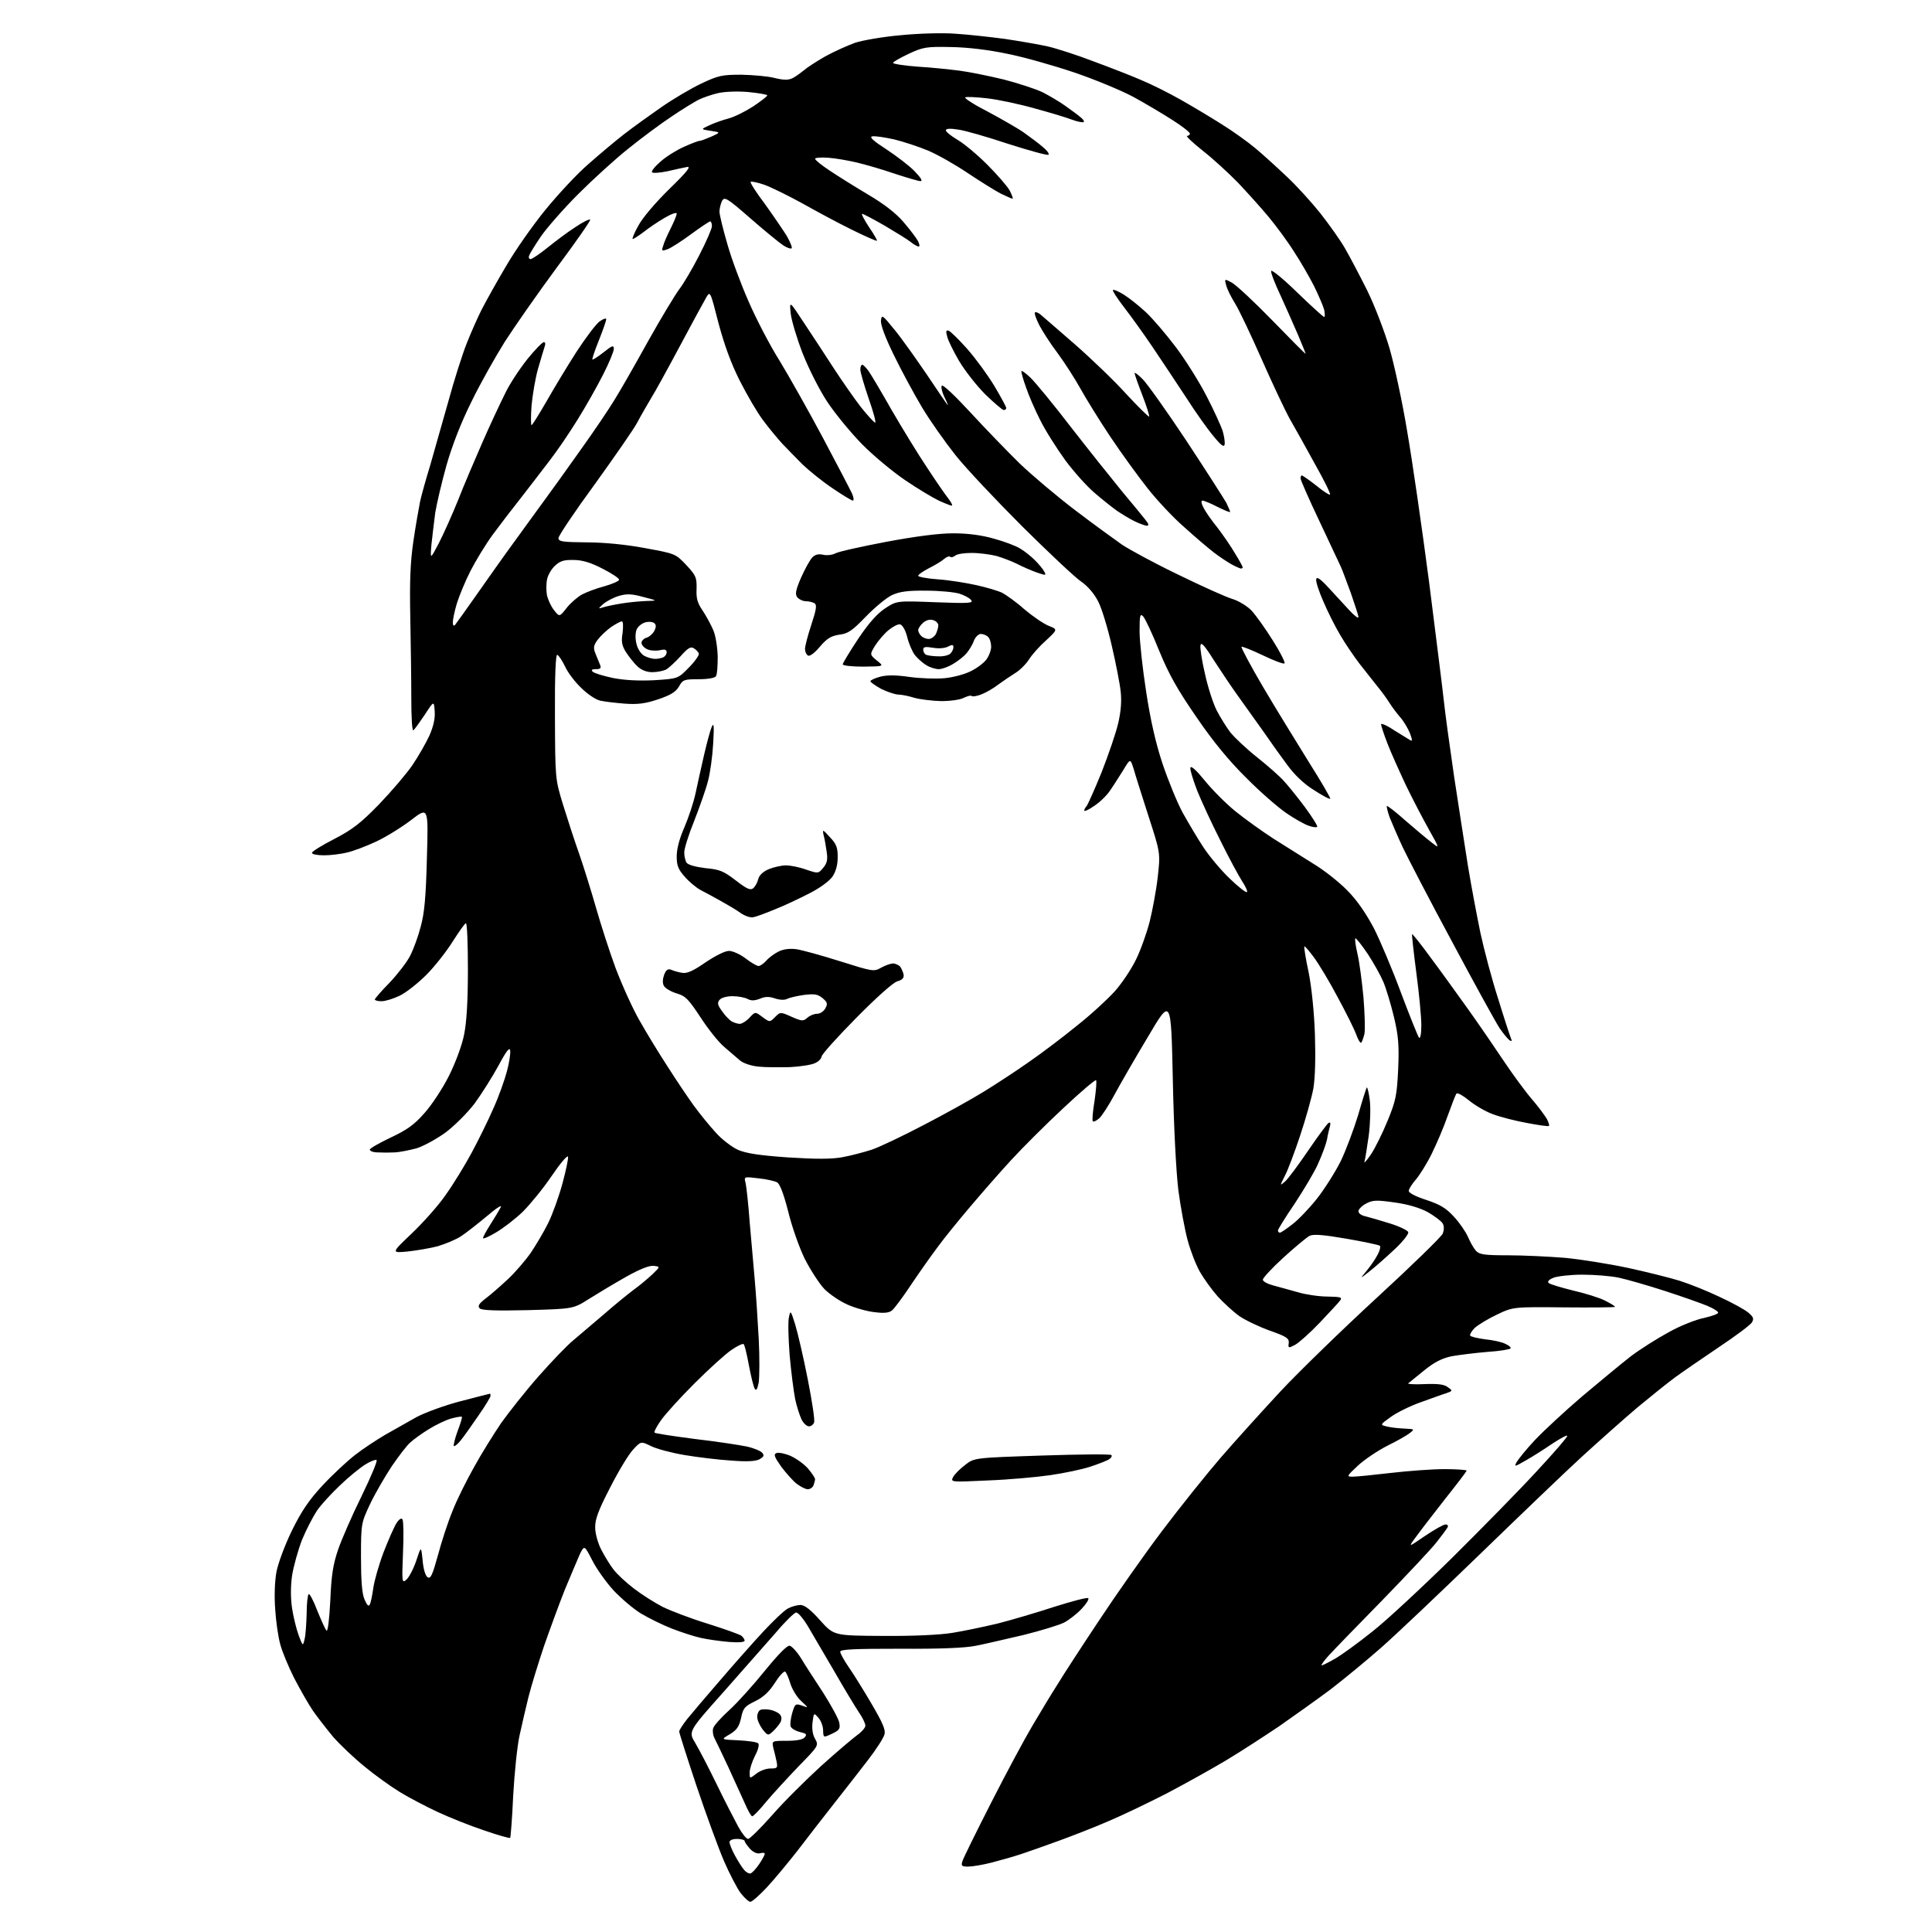 <?xml version="1.0" encoding="UTF-8" standalone="no"?>
<svg 
  version="1.1" 
  xmlns="http://www.w3.org/2000/svg" 
  xmlns:xlink="http://www.w3.org/1999/xlink" 
  xmlns:svg="http://www.w3.org/2000/svg"
  xmlns:rdf="http://www.w3.org/1999/02/22-rdf-syntax-ns#"
  xmlns:cc="http://creativecommons.org/ns#"
  xmlns:dc="http://purl.org/dc/elements/1.1/"
  viewBox="0 0 768 768"
  width="768"
  height="768"
>
<style>svg {background-color: white; }</style>"
<path stroke="none" fill="black" fill-rule="evenodd" d="M298.3,756.0C297.6,756.0 295.9,754.4 294.4,752.5C293.0,750.6 290.0,744.9 287.8,739.8C285.6,734.7 280.7,721.3 276.9,710.0C273.1,698.6 270.0,688.9 270.0,688.3C270.0,687.7 271.5,685.5 273.2,683.3C275.0,681.1 280.9,674.1 286.3,667.9C291.7,661.6 299.3,653.0 303.3,648.7C307.3,644.4 311.7,640.2 313.2,639.4C314.7,638.6 316.9,638.0 318.2,638.0C319.8,638.0 322.3,639.9 326.0,644.1C331.5,650.2 331.5,650.2 351.0,650.3C362.9,650.4 373.6,649.9 378.5,649.1C382.9,648.4 391.0,646.7 396.5,645.4C402.0,644.0 412.2,641.0 419.2,638.7C426.2,636.5 432.2,634.9 432.6,635.3C433.0,635.7 431.8,637.6 429.9,639.6C428.0,641.6 424.9,644.0 423.0,645.0C421.0,646.0 413.8,648.2 407.0,649.9C400.1,651.5 391.6,653.5 388.0,654.2C383.7,655.1 373.6,655.5 357.8,655.4C339.8,655.4 334.0,655.6 334.0,656.6C334.0,657.2 335.5,660.0 337.3,662.6C339.2,665.3 343.3,671.9 346.4,677.2C350.8,684.7 352.1,687.6 351.6,689.4C351.3,690.8 348.3,695.4 345.0,699.7C341.7,704.0 335.6,711.8 331.5,717.0C327.4,722.2 320.9,730.6 317.0,735.7C313.1,740.7 307.6,747.3 304.7,750.4C301.8,753.5 298.9,756.0 298.3,756.0zM298.4,744.7C299.0,744.5 300.5,742.9 301.8,741.0C303.0,739.2 304.0,737.4 304.0,736.9C304.0,736.5 303.2,736.4 302.1,736.7C301.0,737.0 299.4,736.3 298.1,734.9C297.0,733.6 296.0,732.3 296.0,731.8C296.0,731.4 294.6,731.0 293.0,731.0C291.2,731.0 290.0,731.5 290.0,732.3C290.0,733.0 290.9,735.3 292.1,737.5C293.3,739.7 294.9,742.3 295.8,743.3C296.6,744.3 297.8,744.9 298.4,744.7zM384.9,742.0C382.2,742.0 382.0,741.7 382.6,739.8C382.9,738.7 388.1,728.2 394.0,716.6C399.9,705.0 407.3,691.2 410.4,686.0C413.5,680.8 417.9,673.4 420.3,669.7C422.6,665.9 430.0,654.5 436.8,644.3C443.6,634.0 454.9,617.9 462.0,608.5C469.1,599.1 479.6,586.0 485.2,579.5C490.9,572.9 501.6,561.1 509.0,553.1C516.4,545.2 533.8,528.3 547.5,515.7C561.2,503.1 572.9,491.7 573.5,490.4C574.1,488.7 574.1,487.3 573.4,486.2C572.8,485.3 570.1,483.3 567.5,481.8C564.3,480.1 559.6,478.7 554.4,478.0C547.3,477.0 545.8,477.0 543.1,478.4C541.4,479.3 540.0,480.7 540.0,481.5C540.0,482.3 541.2,483.2 542.8,483.5C544.3,483.9 548.6,485.1 552.4,486.3C556.3,487.5 559.6,489.1 559.8,489.8C560.0,490.6 557.6,493.6 554.4,496.6C551.1,499.7 546.7,503.6 544.5,505.3C540.5,508.5 540.5,508.5 543.3,505.1C544.8,503.3 546.8,500.4 547.6,498.8C548.5,497.2 548.9,495.5 548.5,495.2C548.2,494.9 542.2,493.6 535.2,492.4C525.9,490.8 522.0,490.5 520.5,491.3C519.4,491.9 514.8,495.7 510.2,499.9C505.7,504.0 502.0,508.0 502.0,508.7C502.0,509.4 503.9,510.4 506.2,511.0C508.6,511.6 513.0,512.9 516.0,513.7C519.0,514.6 524.3,515.4 527.7,515.4C533.0,515.5 533.7,515.7 532.7,517.0C532.1,517.8 528.4,521.8 524.6,525.8C520.7,529.9 516.3,533.8 514.8,534.6C512.2,536.0 512.0,535.9 512.3,533.9C512.5,532.0 511.4,531.3 504.9,529.0C500.7,527.5 495.2,524.9 492.7,523.2C490.3,521.5 486.4,517.9 484.1,515.4C481.8,512.8 478.6,508.4 477.0,505.6C475.4,502.8 473.2,497.1 472.1,493.0C471.0,488.9 469.3,479.9 468.4,473.0C467.5,465.3 466.6,448.1 466.2,428.6C465.5,396.6 465.5,396.6 456.3,412.2C451.2,420.7 445.2,431.1 443.0,435.2C440.8,439.3 438.1,443.5 437.0,444.5C435.9,445.5 434.7,446.1 434.4,445.7C434.1,445.4 434.4,441.7 435.1,437.6C435.7,433.4 436.0,429.7 435.7,429.4C435.4,429.1 429.6,434.0 422.8,440.4C416.0,446.7 406.6,456.1 401.9,461.2C397.2,466.3 389.8,474.8 385.4,480.0C381.0,485.2 375.3,492.2 372.9,495.5C370.4,498.8 365.6,505.6 362.3,510.5C359.0,515.5 355.5,520.2 354.6,520.9C353.4,521.9 351.4,522.1 347.6,521.6C344.7,521.3 339.8,519.9 336.9,518.6C333.9,517.3 329.8,514.5 327.7,512.4C325.7,510.3 322.2,504.9 319.9,500.4C317.7,495.9 314.7,487.4 313.3,481.5C311.5,474.5 310.0,470.6 308.9,470.0C308.0,469.5 304.6,468.7 301.5,468.4C295.7,467.7 295.7,467.7 296.4,470.3C296.7,471.7 297.5,478.7 298.0,485.7C298.6,492.7 299.5,503.0 300.0,508.5C300.5,514.0 301.2,524.6 301.6,532.1C302.0,539.6 301.9,547.5 301.6,549.6C301.0,552.4 300.6,553.0 300.0,552.0C299.5,551.1 298.5,547.0 297.7,542.7C296.9,538.4 296.0,534.6 295.6,534.3C295.3,534.0 293.1,535.0 290.8,536.6C288.4,538.2 281.8,544.2 276.0,550.0C270.2,555.8 264.2,562.4 262.6,564.8C261.0,567.1 259.9,569.2 260.2,569.5C260.4,569.8 267.6,570.9 276.1,572.0C284.7,573.0 293.9,574.4 296.8,575.0C299.6,575.6 302.4,576.8 303.0,577.5C303.9,578.6 303.6,579.1 301.9,580.1C300.3,580.9 296.9,581.1 290.7,580.6C285.8,580.3 277.4,579.3 272.1,578.4C266.8,577.5 260.8,575.9 258.7,574.8C254.8,572.9 254.8,572.9 251.7,576.2C249.9,578.1 245.8,584.9 242.5,591.4C237.8,600.5 236.5,604.0 236.6,607.3C236.6,609.6 237.7,613.5 239.0,616.0C240.3,618.5 242.4,622.0 243.8,623.8C245.2,625.7 248.9,629.1 251.9,631.4C255.0,633.8 260.2,637.1 263.5,638.8C266.8,640.4 274.9,643.5 281.5,645.5C288.1,647.6 294.1,649.7 294.8,650.3C295.4,650.8 296.0,651.7 296.0,652.2C296.0,652.8 293.6,653.0 289.8,652.7C286.3,652.4 281.3,651.7 278.6,651.1C275.9,650.5 270.7,648.8 267.1,647.4C263.5,646.0 258.0,643.3 254.8,641.4C251.7,639.5 246.8,635.3 243.8,632.1C240.9,628.9 237.1,623.6 235.4,620.2C232.3,614.2 232.3,614.2 230.5,617.8C229.6,619.9 226.9,626.2 224.5,632.0C222.2,637.8 218.5,647.9 216.2,654.5C214.0,661.1 211.2,670.1 210.1,674.5C209.0,678.9 207.4,685.9 206.5,690.0C205.6,694.1 204.5,704.8 204.0,713.8C203.6,722.8 203.0,730.3 202.8,730.6C202.5,730.8 197.9,729.5 192.4,727.6C187.0,725.8 178.7,722.5 174.0,720.3C169.3,718.1 162.6,714.6 159.0,712.4C155.4,710.2 149.1,705.7 145.0,702.3C140.9,699.0 135.2,693.6 132.4,690.4C129.7,687.1 126.0,682.4 124.3,679.9C122.6,677.4 119.3,671.6 116.9,667.0C114.6,662.4 112.1,656.4 111.4,653.6C110.6,650.8 109.7,644.6 109.4,639.8C109.0,634.5 109.2,628.7 109.9,624.8C110.6,621.3 113.3,614.0 116.1,608.3C119.9,600.6 122.9,596.2 128.2,590.5C132.1,586.3 137.9,580.9 141.1,578.4C144.3,575.9 149.8,572.3 153.2,570.3C156.7,568.3 162.3,565.2 165.6,563.3C169.0,561.5 176.9,558.6 183.1,557.0C189.4,555.4 194.6,554.0 194.8,554.0C194.9,554.0 195.0,554.4 195.0,554.9C195.0,555.3 192.9,558.9 190.2,562.7C187.6,566.5 184.5,570.9 183.2,572.5C182.0,574.0 180.7,575.1 180.4,574.8C180.2,574.5 180.8,571.9 181.9,568.9C183.0,566.0 183.8,563.5 183.6,563.2C183.4,563.0 181.5,563.3 179.3,563.9C177.2,564.5 173.2,566.4 170.5,568.1C167.7,569.8 164.4,572.2 163.1,573.4C161.8,574.5 158.5,578.8 155.7,582.9C153.0,587.0 149.1,593.7 147.1,597.9C143.6,605.4 143.5,605.6 143.5,619.0C143.5,628.4 143.9,633.5 144.9,635.8C145.9,638.1 146.5,638.8 147.0,637.8C147.4,637.1 148.0,634.1 148.4,631.2C148.8,628.4 150.6,622.0 152.5,617.0C154.4,612.1 156.7,606.9 157.6,605.5C158.7,603.8 159.6,603.3 160.0,604.0C160.4,604.6 160.5,610.6 160.2,617.3C159.7,629.3 159.8,629.5 161.7,627.8C162.7,626.8 164.5,623.4 165.5,620.3C167.4,614.5 167.4,614.5 168.0,620.3C168.3,623.8 169.1,626.4 170.0,627.0C171.2,627.7 171.9,626.1 174.1,618.2C175.5,612.9 178.1,604.9 179.9,600.6C181.6,596.2 185.5,588.4 188.5,583.1C191.4,577.8 196.3,570.0 199.2,565.7C202.2,561.5 208.8,553.1 214.0,547.2C219.2,541.3 225.5,534.7 228.0,532.7C230.5,530.6 235.9,526.0 240.0,522.5C244.1,518.9 249.5,514.5 251.9,512.7C254.3,511.0 257.7,508.1 259.4,506.5C262.5,503.5 262.5,503.5 259.8,503.2C258.1,503.0 254.3,504.5 248.8,507.6C244.2,510.2 237.7,514.1 234.2,516.3C227.9,520.3 227.9,520.3 209.9,520.8C196.9,521.1 191.5,520.9 190.7,520.1C189.8,519.2 190.3,518.3 193.0,516.2C194.9,514.8 198.9,511.3 201.9,508.5C204.8,505.8 208.9,501.0 211.0,498.0C213.0,495.0 216.2,489.7 217.9,486.2C219.6,482.8 222.2,475.6 223.6,470.4C225.0,465.2 226.0,460.4 225.8,459.8C225.5,459.1 222.6,462.6 219.2,467.6C215.9,472.5 210.7,478.8 207.8,481.7C204.9,484.5 200.1,488.2 197.2,489.9C194.4,491.6 192.0,492.6 192.0,492.2C192.0,491.7 193.3,489.3 194.9,486.8C196.5,484.3 198.3,481.3 199.0,480.0C199.7,478.7 197.6,480.0 193.6,483.4C190.0,486.4 185.3,490.1 183.3,491.4C181.2,492.8 177.0,494.5 174.0,495.4C171.0,496.2 165.6,497.1 162.0,497.5C155.5,498.1 155.5,498.1 163.7,490.3C168.2,486.0 174.4,479.1 177.3,474.8C180.3,470.6 184.8,463.2 187.4,458.4C190.0,453.6 193.9,445.7 196.0,440.9C198.2,436.1 200.6,429.3 201.5,425.9C202.4,422.6 203.0,418.8 202.8,417.6C202.6,416.1 201.3,417.7 198.1,423.7C195.7,428.1 191.4,434.9 188.7,438.6C185.9,442.3 180.7,447.5 177.1,450.2C173.5,452.8 168.2,455.7 165.5,456.5C162.8,457.2 158.9,458.0 157.0,458.1C155.1,458.2 152.0,458.2 150.2,458.1C148.5,458.1 147.0,457.6 147.0,457.0C147.0,456.5 150.7,454.4 155.3,452.2C161.7,449.2 164.7,447.1 168.7,442.5C171.6,439.3 176.0,432.6 178.5,427.6C181.1,422.4 183.7,415.4 184.5,411.2C185.5,406.3 186.0,397.8 186.0,385.4C186.0,375.3 185.7,367.0 185.2,367.0C184.8,367.0 182.5,370.3 180.0,374.2C177.5,378.2 172.8,384.2 169.5,387.5C166.1,390.9 161.4,394.6 158.9,395.8C156.4,397.0 153.2,398.0 151.7,398.0C150.2,398.0 149.0,397.7 149.0,397.3C149.0,397.0 151.6,393.9 154.9,390.6C158.1,387.2 161.8,382.4 163.0,380.0C164.3,377.5 166.2,372.4 167.2,368.5C168.7,363.1 169.3,356.9 169.7,341.1C170.3,320.7 170.3,320.7 163.4,326.0C159.6,328.9 153.3,332.8 149.4,334.6C145.5,336.4 140.3,338.4 137.9,338.9C135.5,339.5 131.4,340.0 128.8,340.0C126.1,340.0 124.0,339.6 124.0,339.0C124.0,338.5 128.0,336.0 132.9,333.5C140.2,329.7 143.4,327.2 150.7,319.7C155.6,314.6 161.5,307.7 163.9,304.2C166.3,300.7 169.3,295.4 170.7,292.4C172.3,288.7 173.0,285.7 172.8,282.8C172.5,278.5 172.5,278.5 168.8,284.2C166.7,287.3 164.7,290.1 164.3,290.3C163.8,290.6 163.5,284.9 163.5,277.7C163.5,270.4 163.3,255.9 163.1,245.5C162.8,231.3 163.1,223.6 164.3,215.3C165.2,209.1 166.5,201.9 167.0,199.3C167.6,196.6 169.4,190.2 171.0,185.0C172.5,179.8 175.7,168.5 178.1,160.0C180.4,151.5 183.8,140.8 185.6,136.3C187.4,131.8 190.1,125.7 191.6,122.8C193.1,119.9 197.3,112.3 201.1,105.9C204.8,99.5 211.9,89.4 216.9,83.3C221.8,77.3 229.3,69.2 233.7,65.4C238.0,61.6 244.4,56.2 248.0,53.4C251.6,50.6 258.3,45.8 262.9,42.6C267.5,39.4 274.6,35.2 278.8,33.2C285.6,30.0 287.0,29.7 294.7,29.7C299.3,29.8 305.3,30.3 307.9,31.0C311.7,31.9 313.4,31.9 315.2,31.0C316.5,30.3 318.4,28.9 319.5,28.0C320.6,27.0 324.4,24.5 327.9,22.5C331.5,20.5 336.9,18.1 339.9,17.0C343.0,16.0 351.1,14.6 358.0,14.0C365.0,13.3 374.6,13.0 379.7,13.4C384.7,13.7 393.7,14.7 399.7,15.5C405.6,16.4 413.2,17.7 416.7,18.5C420.1,19.3 428.2,21.9 434.7,24.4C441.2,26.8 449.7,30.1 453.6,31.8C457.5,33.4 464.5,36.9 469.1,39.5C473.7,42.1 481.1,46.5 485.5,49.3C489.9,52.0 496.0,56.4 499.0,58.9C502.0,61.4 507.5,66.4 511.3,70.0C515.1,73.5 521.1,80.1 524.8,84.7C528.4,89.3 532.9,95.6 534.7,98.8C536.5,101.9 540.5,109.5 543.5,115.5C546.5,121.6 550.4,131.8 552.4,138.6C554.3,145.2 557.5,160.0 559.4,171.6C561.4,183.1 565.3,210.1 568.1,231.5C570.8,252.9 573.5,274.3 574.0,279.0C574.5,283.7 576.3,296.9 578.0,308.5C579.8,320.1 582.2,336.0 583.5,344.0C584.8,352.0 587.1,364.1 588.5,370.9C590.0,377.8 593.1,389.5 595.5,396.9C597.8,404.4 600.1,411.4 600.5,412.4C601.1,413.8 601.0,414.1 600.2,413.6C599.5,413.2 597.7,411.0 596.1,408.7C594.6,406.4 586.1,391.0 577.3,374.5C568.4,358.0 559.6,341.0 557.6,336.8C555.6,332.5 553.3,327.1 552.4,324.9C551.6,322.6 551.1,320.5 551.3,320.4C551.5,320.2 554.9,322.8 558.8,326.3C562.7,329.7 567.4,333.6 569.1,334.9C572.3,337.4 572.3,337.4 568.1,329.9C565.8,325.8 561.6,317.8 558.8,312.0C556.1,306.2 552.7,298.7 551.4,295.2C550.1,291.8 549.0,288.5 549.0,287.9C549.0,287.4 551.4,288.4 554.2,290.3C557.1,292.1 560.0,293.9 560.7,294.3C561.5,294.8 561.4,293.9 560.4,291.3C559.5,289.2 557.8,286.4 556.5,285.0C555.3,283.6 553.4,281.1 552.4,279.5C551.4,277.9 549.2,274.8 547.5,272.8C545.9,270.8 542.7,266.7 540.4,263.8C538.2,260.9 534.7,255.8 532.8,252.5C530.8,249.2 527.8,243.2 526.1,239.2C524.3,235.2 523.0,231.1 523.2,230.3C523.4,229.1 524.8,230.0 528.1,233.6C530.6,236.3 534.3,240.3 536.3,242.5C538.3,244.7 540.0,246.0 540.0,245.3C540.0,244.7 538.6,240.4 537.0,235.8C535.3,231.2 533.6,226.6 533.1,225.5C532.6,224.4 528.8,216.3 524.6,207.4C520.4,198.6 517.0,190.8 517.0,190.2C517.0,189.5 517.2,189.0 517.5,189.0C517.8,189.0 520.4,190.8 523.2,193.0C526.0,195.3 528.5,196.9 528.7,196.6C529.0,196.3 526.4,191.0 522.9,184.8C519.5,178.6 514.9,170.3 512.7,166.5C510.6,162.7 505.5,151.8 501.4,142.5C497.3,133.2 492.6,123.3 491.0,120.7C489.3,118.0 487.7,114.7 487.4,113.3C486.7,110.8 486.8,110.8 489.6,112.3C491.2,113.1 498.5,119.9 505.8,127.4C513.1,134.9 519.0,140.9 519.0,140.6C519.0,140.4 517.7,137.2 516.1,133.4C514.5,129.6 511.3,122.5 509.1,117.6C506.8,112.8 505.1,108.3 505.3,107.7C505.5,107.1 510.2,110.9 515.7,116.3C521.2,121.6 526.0,126.0 526.4,126.0C526.7,126.0 526.7,124.8 526.4,123.2C526.0,121.7 524.2,117.5 522.4,113.8C520.5,110.1 516.9,103.8 514.3,99.9C511.8,95.9 507.2,89.7 504.2,86.1C501.2,82.5 495.7,76.4 492.1,72.6C488.5,68.9 482.2,63.1 478.1,59.9C474.1,56.7 471.2,54.0 471.9,54.0C472.5,54.0 473.0,53.6 473.0,53.1C473.0,52.6 470.0,50.2 466.2,47.8C462.5,45.4 455.4,41.2 450.5,38.5C445.6,35.9 435.0,31.5 427.0,28.8C419.0,26.1 407.1,22.7 400.5,21.4C393.0,19.8 384.6,18.8 378.0,18.7C368.3,18.5 367.0,18.7 361.2,21.4C357.8,23.0 355.0,24.6 355.0,25.0C355.0,25.4 359.4,26.1 364.8,26.5C370.1,26.8 377.6,27.6 381.5,28.1C385.3,28.6 393.2,30.2 399.0,31.6C404.8,33.1 411.8,35.4 414.5,36.7C417.2,38.1 421.3,40.5 423.5,42.1C425.7,43.7 428.4,45.6 429.4,46.5C430.5,47.3 431.1,48.2 430.8,48.5C430.5,48.8 428.4,48.4 426.2,47.6C423.9,46.7 417.2,44.7 411.3,43.1C405.3,41.4 396.9,39.6 392.5,39.1C388.2,38.6 384.2,38.4 383.7,38.7C383.2,39.0 387.2,41.6 392.7,44.4C398.1,47.3 404.6,51.0 407.0,52.7C409.5,54.5 412.9,57.0 414.5,58.4C416.1,59.7 417.2,61.1 416.8,61.5C416.5,61.9 409.3,59.9 400.8,57.2C392.4,54.4 383.4,51.8 380.8,51.5C377.7,51.0 376.0,51.1 376.0,51.8C376.0,52.4 378.0,54.0 380.5,55.5C383.0,56.9 388.4,61.4 392.4,65.4C396.4,69.4 400.5,74.1 401.4,75.8C402.3,77.6 402.8,79.0 402.5,79.0C402.2,79.0 400.0,78.0 397.7,76.9C395.4,75.7 389.5,72.0 384.7,68.8C379.8,65.5 372.8,61.5 369.0,59.9C365.2,58.3 359.1,56.3 355.4,55.4C351.7,54.6 347.9,54.0 346.8,54.2C345.4,54.4 347.0,55.9 352.4,59.4C356.5,62.1 361.6,66.0 363.6,68.1C366.0,70.6 366.9,72.0 365.9,72.0C365.1,72.0 360.4,70.6 355.5,69.0C350.6,67.3 343.9,65.4 340.6,64.6C337.2,63.8 332.1,62.9 329.2,62.7C326.4,62.5 324.0,62.7 324.0,63.1C324.0,63.6 326.6,65.7 329.8,67.8C332.9,69.9 339.8,74.2 345.0,77.3C351.3,81.0 356.1,84.7 359.1,88.2C361.6,91.1 364.2,94.5 364.9,95.8C365.5,97.0 365.7,98.0 365.2,98.0C364.7,98.0 363.2,97.2 361.9,96.1C360.6,95.1 355.9,92.2 351.5,89.6C347.1,87.1 343.2,85.0 342.7,85.0C342.3,85.0 343.5,87.3 345.4,90.2C347.4,93.1 348.8,95.6 348.6,95.7C348.4,95.9 343.8,93.9 338.4,91.2C332.9,88.5 324.0,83.7 318.5,80.6C313.0,77.6 306.3,74.3 303.7,73.4C301.0,72.5 298.6,72.0 298.4,72.3C298.1,72.6 300.6,76.5 304.0,81.0C307.3,85.6 311.2,91.3 312.7,93.7C314.1,96.1 315.0,98.4 314.7,98.7C314.3,99.0 312.8,98.5 311.3,97.5C309.8,96.5 303.9,91.7 298.3,86.8C288.9,78.6 288.0,78.1 287.0,79.9C286.5,81.0 286.0,82.9 286.0,84.1C286.0,85.3 287.4,91.1 289.1,96.9C290.7,102.7 294.6,113.1 297.6,119.9C300.6,126.8 306.1,137.4 309.9,143.4C313.6,149.5 321.4,163.3 327.1,174.0C332.8,184.7 338.0,194.7 338.7,196.2C339.4,197.8 339.5,199.0 339.0,199.0C338.6,199.0 334.9,196.8 330.8,194.0C326.8,191.3 321.5,187.0 319.0,184.6C316.5,182.1 312.9,178.4 310.9,176.3C309.0,174.2 305.5,170.0 303.3,167.0C301.0,164.0 296.9,156.9 294.1,151.4C290.6,144.5 287.9,137.0 285.6,128.4C282.3,115.5 282.3,115.5 280.6,118.5C279.6,120.2 275.0,128.7 270.3,137.5C265.6,146.3 260.4,155.8 258.7,158.5C257.1,161.2 254.6,165.5 253.3,168.0C252.0,170.5 244.4,181.4 236.5,192.4C228.5,203.3 222.0,213.0 222.0,213.9C222.0,215.3 223.6,215.5 233.3,215.6C240.1,215.6 249.2,216.5 256.5,217.9C268.5,220.1 268.5,220.1 272.8,224.6C276.7,228.8 277.0,229.6 276.9,234.1C276.7,237.9 277.3,239.8 279.3,242.7C280.7,244.8 282.6,248.3 283.5,250.4C284.5,252.6 285.2,257.4 285.3,261.0C285.3,264.6 285.1,268.1 284.6,268.8C284.2,269.5 281.5,270.0 277.7,270.0C271.9,270.0 271.4,270.2 269.9,272.9C268.6,275.1 266.6,276.3 261.6,278.0C256.5,279.7 253.5,280.1 248.2,279.7C244.5,279.4 240.2,278.9 238.5,278.5C236.8,278.1 233.5,275.9 231.2,273.6C228.8,271.4 225.8,267.5 224.7,265.1C223.5,262.6 222.1,260.5 221.5,260.3C220.9,260.1 220.5,268.7 220.6,284.8C220.7,309.4 220.7,309.6 223.7,319.5C225.4,325.0 228.3,334.0 230.3,339.6C232.2,345.1 235.2,354.8 237.0,361.1C238.8,367.4 242.2,378.0 244.7,384.8C247.3,391.6 251.5,401.0 254.3,405.8C257.0,410.6 262.0,418.8 265.4,424.0C268.7,429.2 273.4,436.2 275.8,439.5C278.2,442.8 282.2,447.7 284.6,450.3C287.0,453.0 291.0,456.0 293.4,457.1C296.7,458.5 301.9,459.3 313.4,460.1C324.4,460.8 330.7,460.8 334.9,460.0C338.2,459.4 343.5,458.0 346.6,457.0C349.8,455.9 359.2,451.4 367.4,447.1C375.7,442.8 386.3,436.9 391.0,434.0C395.7,431.1 403.7,425.9 408.8,422.3C413.9,418.8 422.5,412.3 428.0,407.8C433.6,403.4 440.3,397.2 443.1,394.1C445.9,391.0 449.7,385.3 451.6,381.4C453.5,377.5 455.9,370.7 457.0,366.4C458.1,362.0 459.6,354.1 460.2,348.8C461.3,339.1 461.3,339.1 456.5,324.3C453.9,316.2 451.2,307.7 450.6,305.5C449.3,301.5 449.3,301.5 446.6,306.0C445.0,308.5 442.7,312.2 441.3,314.2C440.0,316.2 437.1,319.0 434.9,320.4C432.8,321.9 431.0,322.7 431.0,322.2C431.0,321.8 431.4,321.0 431.9,320.5C432.4,319.9 435.1,313.9 437.9,307.0C440.6,300.1 443.6,291.4 444.5,287.5C445.6,282.8 445.9,278.7 445.5,275.0C445.2,272.0 443.6,263.8 442.0,256.9C440.4,249.9 438.0,241.9 436.6,239.2C435.0,236.0 432.4,233.0 429.8,231.2C427.4,229.6 416.9,219.7 406.5,209.4C396.1,199.0 384.0,186.2 379.8,180.9C375.6,175.6 369.6,167.1 366.5,161.9C363.4,156.7 358.4,147.5 355.4,141.3C351.9,134.2 350.0,129.1 350.2,127.4C350.5,124.9 350.8,125.2 355.6,131.1C358.5,134.6 364.2,142.7 368.5,149.0C372.7,155.3 376.4,160.7 376.7,161.0C377.0,161.3 376.4,159.8 375.4,157.8C374.4,155.7 374.0,153.7 374.4,153.3C374.9,152.8 380.0,157.7 385.8,164.0C391.6,170.3 400.5,179.5 405.4,184.3C410.4,189.1 420.4,197.5 427.5,202.9C434.6,208.3 443.0,214.4 446.0,216.5C449.0,218.5 459.1,224.0 468.5,228.5C477.9,233.1 487.5,237.4 489.9,238.1C492.3,238.8 495.7,240.9 497.4,242.6C499.1,244.4 502.9,249.7 505.9,254.5C508.9,259.2 511.0,263.4 510.6,263.7C510.3,264.1 506.4,262.6 502.0,260.5C497.6,258.4 493.8,256.9 493.5,257.1C493.3,257.4 497.1,264.6 502.1,273.1C507.1,281.6 515.3,294.9 520.2,302.8C525.2,310.7 529.0,317.3 528.8,317.5C528.5,317.8 525.6,316.2 522.2,314.0C518.3,311.6 514.5,307.9 511.8,304.2C509.4,301.0 505.1,295.0 502.3,290.9C499.4,286.8 494.9,280.5 492.3,276.9C489.6,273.2 485.3,266.7 482.5,262.4C478.8,256.5 477.4,255.0 477.2,256.6C477.0,257.7 477.8,262.8 479.0,267.9C480.1,273.0 482.2,279.5 483.6,282.3C485.1,285.2 487.6,289.2 489.2,291.3C490.9,293.3 495.6,297.8 499.8,301.1C504.1,304.5 508.8,308.7 510.3,310.4C511.9,312.1 515.7,316.8 518.7,320.8C521.7,324.9 523.9,328.4 523.6,328.7C523.3,329.0 521.7,328.8 520.1,328.2C518.4,327.6 514.5,325.4 511.3,323.2C508.1,321.0 500.9,314.8 495.5,309.3C488.7,302.6 482.3,294.9 475.7,285.2C468.1,274.2 464.7,268.2 460.8,258.7C458.1,252.0 455.2,245.8 454.4,245.0C453.2,243.8 453.0,244.6 453.0,251.0C453.0,255.0 454.2,265.8 455.6,274.9C457.3,286.1 459.4,295.4 462.1,303.5C464.3,310.1 467.9,318.9 470.1,323.0C472.4,327.1 476.1,333.4 478.5,337.0C480.9,340.6 485.6,346.2 489.0,349.4C492.3,352.6 495.4,355.0 495.7,354.6C496.0,354.3 495.1,352.3 493.7,350.2C492.3,348.0 488.4,340.8 485.1,334.1C481.7,327.4 477.6,318.5 475.9,314.3C474.3,310.1 473.0,306.0 473.2,305.2C473.4,304.2 475.5,306.1 479.0,310.4C482.0,314.1 487.5,319.6 491.1,322.5C494.8,325.5 501.5,330.3 506.1,333.3C510.7,336.2 517.9,340.7 522.0,343.3C526.2,345.8 532.3,350.6 535.5,353.9C539.5,357.9 543.0,363.1 546.1,368.9C548.6,373.8 553.5,385.4 556.9,394.6C560.4,403.9 563.6,411.9 564.1,412.5C564.6,413.0 565.0,411.0 565.0,407.5C565.0,404.2 564.1,394.8 563.0,386.6C561.9,378.3 561.2,371.5 561.3,371.3C561.5,371.2 564.9,375.4 568.8,380.8C572.8,386.1 579.5,395.5 583.9,401.6C588.3,407.8 594.6,417.0 598.0,422.1C601.5,427.3 606.4,434.0 609.0,437.0C611.6,440.0 614.2,443.6 614.9,444.8C615.6,446.1 616.0,447.4 615.7,447.6C615.5,447.8 611.6,447.3 607.0,446.4C602.5,445.6 596.3,444.0 593.4,442.9C590.4,441.8 586.2,439.3 583.9,437.4C581.6,435.5 579.4,434.3 579.0,434.7C578.6,435.1 577.1,439.1 575.5,443.5C574.0,447.9 571.1,454.6 569.2,458.5C567.3,462.4 564.4,467.0 562.9,468.8C561.3,470.6 560.0,472.7 560.0,473.4C560.0,474.2 562.9,475.7 567.0,477.0C572.4,478.8 574.8,480.2 577.9,483.6C580.1,485.9 582.6,489.6 583.5,491.6C584.4,493.7 585.8,496.2 586.7,497.2C588.1,498.7 590.0,499.0 599.4,499.0C605.5,499.0 615.7,499.5 622.0,500.0C628.3,500.6 639.6,502.4 647.1,504.0C654.5,505.6 663.7,507.9 667.6,509.1C671.4,510.3 678.5,513.1 683.5,515.5C688.5,517.8 693.6,520.6 695.0,521.8C697.0,523.5 697.3,524.2 696.4,525.7C695.8,526.7 689.9,531.1 683.3,535.5C676.8,539.9 668.9,545.3 665.9,547.5C662.9,549.7 656.2,555.1 651.0,559.4C645.8,563.8 635.9,572.6 629.0,578.9C622.1,585.2 603.7,602.9 588.0,618.1C572.3,633.3 554.8,649.9 549.0,655.0C543.2,660.1 534.2,667.5 529.0,671.5C523.8,675.4 514.5,682.0 508.5,686.2C502.4,690.3 493.0,696.4 487.5,699.7C482.0,703.0 471.4,708.9 464.0,712.8C456.6,716.6 446.0,721.7 440.5,724.0C435.0,726.4 426.2,729.8 421.0,731.7C415.8,733.6 409.0,736.0 406.0,737.0C403.0,738.0 397.7,739.5 394.2,740.4C390.7,741.3 386.5,742.0 384.9,742.0zM297.4,731.0C298.0,731.0 302.3,726.8 306.9,721.6C311.4,716.4 320.2,707.7 326.3,702.1C332.5,696.5 339.0,691.0 340.8,689.7C342.5,688.5 344.0,686.8 344.0,686.0C344.0,685.1 342.9,682.8 341.5,680.8C340.1,678.7 335.6,671.3 331.6,664.3C327.5,657.3 322.7,649.1 321.0,646.2C319.3,643.4 317.3,641.0 316.5,641.0C315.8,641.0 312.1,644.6 308.4,649.0C304.6,653.3 295.2,664.0 287.6,672.6C273.6,688.3 273.6,688.3 276.4,692.9C277.9,695.4 281.8,702.9 285.0,709.5C288.2,716.1 292.1,723.6 293.5,726.2C295.0,728.9 296.7,731.0 297.4,731.0zM299.0,722.0C298.6,722.0 297.3,719.7 296.1,716.9C294.8,714.1 291.8,707.5 289.4,702.2C286.9,696.8 284.4,691.7 283.9,690.7C283.4,689.7 283.2,688.0 283.5,687.0C283.8,685.9 286.7,682.7 289.9,679.8C293.1,676.9 299.4,669.9 304.0,664.2C309.3,657.7 312.9,654.0 313.9,654.2C314.8,654.4 316.9,656.7 318.5,659.3C320.1,662.0 324.1,668.1 327.3,673.0C330.4,677.9 333.3,683.2 333.6,684.7C334.1,687.2 333.7,687.8 330.7,689.2C327.3,690.8 327.3,690.8 327.2,687.8C327.2,686.2 326.3,683.9 325.3,682.8C323.5,680.8 323.5,680.8 323.0,684.6C322.7,687.1 323.0,689.5 324.0,691.2C325.5,693.9 325.4,694.0 317.4,702.2C313.0,706.8 307.2,713.1 304.6,716.2C302.0,719.4 299.5,722.0 299.0,722.0zM300.6,705.1C302.1,703.9 304.6,703.0 306.2,703.0C309.0,703.0 309.2,702.8 308.7,700.2C308.4,698.7 307.8,696.3 307.4,694.8C306.8,692.0 306.8,692.0 312.8,692.0C316.7,692.0 319.2,691.5 319.9,690.6C320.9,689.4 320.5,689.1 318.0,688.5C316.3,688.1 314.6,687.1 314.3,686.3C314.0,685.5 314.3,683.1 314.9,681.0C316.0,677.3 316.2,677.1 318.8,678.0C321.5,679.0 321.5,679.0 318.5,676.2C316.8,674.7 314.9,671.5 314.2,669.3C313.5,667.0 312.6,664.8 312.1,664.5C311.6,664.2 309.7,666.3 308.0,669.0C305.7,672.6 303.4,674.7 300.1,676.3C296.0,678.3 295.4,679.0 294.6,682.9C293.8,686.4 292.9,687.7 290.1,689.4C286.5,691.5 286.5,691.5 293.5,691.8C297.4,692.0 300.9,692.5 301.4,693.0C301.9,693.5 301.4,695.6 300.1,698.0C299.0,700.2 298.0,703.2 298.0,704.6C298.0,707.1 298.0,707.1 300.6,705.1zM307.2,688.3C305.3,690.0 305.2,690.0 303.1,687.4C302.0,685.9 301.0,683.7 301.0,682.5C301.0,681.2 301.6,680.0 302.3,679.7C303.0,679.4 304.8,679.4 306.3,679.7C307.7,680.0 309.4,680.8 310.0,681.5C310.8,682.4 310.8,683.5 310.2,684.7C309.6,685.7 308.3,687.3 307.2,688.3zM525.4,662.0C525.8,662.0 528.2,660.8 530.8,659.3C533.4,657.8 540.0,653.0 545.5,648.6C551.0,644.3 565.3,631.0 577.4,619.1C589.4,607.2 604.6,591.7 611.1,584.6C617.6,577.6 623.0,571.4 623.0,570.8C623.0,570.3 620.4,571.7 617.2,573.8C614.1,575.9 609.3,579.0 606.6,580.5C602.1,583.1 601.8,583.2 602.9,581.2C603.6,580.0 606.8,576.0 610.2,572.4C613.6,568.8 622.0,561.0 628.9,555.1C635.9,549.2 644.5,542.1 648.2,539.2C651.9,536.4 658.7,532.1 663.3,529.6C667.9,527.0 674.3,524.5 677.4,523.9C680.5,523.2 683.0,522.3 683.0,521.8C683.0,521.3 681.1,520.1 678.7,519.1C676.3,518.1 668.7,515.4 661.9,513.2C655.1,511.0 646.8,508.6 643.5,507.9C640.2,507.2 633.7,506.7 629.0,506.7C624.3,506.7 619.2,507.3 617.6,507.9C615.8,508.6 615.0,509.4 615.6,510.0C616.1,510.5 620.5,511.8 625.3,513.0C630.1,514.1 635.9,515.9 638.0,517.0C640.2,518.1 642.0,519.2 642.0,519.5C642.0,519.7 632.9,519.8 621.8,519.7C601.5,519.5 601.5,519.5 595.0,522.6C591.4,524.3 587.5,526.7 586.2,527.9C585.0,529.1 584.2,530.5 584.4,530.9C584.7,531.4 587.4,532.0 590.4,532.4C593.5,532.7 597.1,533.5 598.4,534.2C599.8,534.8 600.7,535.6 600.5,536.0C600.2,536.4 596.1,537.1 591.3,537.4C586.4,537.8 580.1,538.6 577.2,539.1C573.3,539.9 570.3,541.4 566.2,544.7C563.1,547.2 560.2,549.6 559.8,549.9C559.4,550.2 562.3,550.4 566.3,550.2C571.5,550.0 574.1,550.3 575.5,551.4C577.5,552.8 577.5,552.9 575.0,553.8C573.6,554.2 569.0,555.9 564.8,557.4C560.5,558.9 555.1,561.6 552.8,563.3C548.5,566.4 548.5,566.4 551.5,567.1C553.1,567.5 556.3,567.8 558.5,567.9C562.3,568.1 562.4,568.1 560.5,569.6C559.4,570.5 555.4,572.8 551.5,574.7C547.6,576.7 542.4,580.2 539.8,582.6C535.2,586.9 535.2,587.0 537.8,587.0C539.3,587.0 546.1,586.3 553.0,585.5C559.9,584.7 569.4,584.0 574.2,584.0C579.1,584.0 583.0,584.3 583.0,584.6C583.0,584.9 579.2,589.9 574.5,595.8C569.9,601.7 564.6,608.5 562.9,610.9C559.7,615.2 559.7,615.2 566.4,610.6C570.1,608.1 573.8,606.0 574.6,606.0C575.5,606.0 575.8,606.5 575.4,607.2C575.0,607.9 573.1,610.5 571.1,613.0C569.2,615.5 559.5,625.8 549.6,636.0C539.6,646.2 529.9,656.2 528.1,658.2C526.2,660.3 525.0,662.0 525.4,662.0zM121.1,651.5C121.5,649.9 121.8,645.3 121.9,641.4C121.9,637.5 122.3,634.0 122.7,633.7C123.0,633.3 124.6,636.2 126.1,640.2C127.7,644.1 129.3,647.7 129.8,648.2C130.3,648.7 130.9,643.9 131.3,636.3C131.7,626.2 132.4,621.9 134.4,616.0C135.8,611.9 140.0,602.3 143.7,594.8C147.4,587.2 150.1,580.8 149.7,580.4C149.4,580.1 147.4,580.8 145.3,582.1C143.2,583.4 138.6,587.1 135.1,590.5C131.6,593.8 127.5,598.3 126.0,600.5C124.5,602.8 121.8,607.9 120.1,612.0C118.5,616.1 116.7,622.6 116.1,626.3C115.5,630.6 115.5,635.3 116.1,639.3C116.6,642.7 117.8,647.5 118.7,650.0C120.4,654.5 120.4,654.5 121.1,651.5zM321.1,592.0C320.2,592.0 318.3,591.0 316.8,589.9C315.3,588.8 312.6,585.7 310.6,583.1C307.8,579.1 307.4,578.1 308.7,577.6C309.5,577.3 312.1,577.8 314.4,578.8C316.7,579.9 319.8,582.1 321.3,583.9C322.8,585.7 324.0,587.5 324.0,588.0C324.0,588.5 323.7,589.5 323.4,590.4C323.1,591.3 322.0,592.0 321.1,592.0zM392.7,588.5C377.9,589.2 377.8,589.2 378.9,587.1C379.5,586.0 381.7,583.8 383.7,582.3C387.3,579.5 387.3,579.5 414.2,578.6C429.0,578.1 441.4,578.0 441.8,578.4C442.1,578.8 441.8,579.5 441.0,580.0C440.2,580.6 436.8,581.9 433.5,583.0C430.2,584.1 423.0,585.6 417.5,586.4C412.0,587.2 400.8,588.2 392.7,588.5zM321.6,567.0C320.7,567.0 319.4,565.8 318.6,564.2C317.9,562.7 316.7,559.1 316.1,556.2C315.5,553.2 314.5,545.4 313.9,538.8C313.4,532.2 313.2,525.4 313.6,523.7C314.2,520.7 314.3,520.8 316.1,526.5C317.1,529.8 319.4,539.6 321.1,548.3C322.8,556.9 324.0,564.7 323.6,565.5C323.3,566.3 322.4,567.0 321.6,567.0zM508.8,490.0C509.2,490.0 511.4,488.5 513.7,486.7C516.0,485.0 520.4,480.4 523.5,476.5C526.5,472.7 530.8,465.9 533.0,461.5C535.1,457.1 538.2,448.8 539.9,443.2C541.5,437.5 543.1,432.6 543.3,432.3C543.6,432.1 544.1,434.3 544.5,437.3C544.9,440.4 544.7,446.7 544.1,451.4C543.4,456.2 542.7,460.8 542.4,461.8C542.0,462.7 543.2,461.5 544.9,459.0C546.6,456.5 549.6,450.4 551.6,445.5C554.9,437.5 555.3,435.3 555.8,424.9C556.2,415.4 555.9,411.8 554.1,404.2C552.9,399.2 551.0,392.9 549.9,390.3C548.8,387.7 546.0,382.7 543.7,379.2C541.4,375.8 539.2,373.0 538.8,373.0C538.5,373.0 538.8,375.7 539.6,379.1C540.4,382.4 541.4,390.2 542.0,396.5C542.5,402.7 542.7,409.2 542.4,410.9C542.0,412.6 541.4,414.2 541.1,414.5C540.7,414.7 539.8,413.2 539.1,411.2C538.4,409.2 535.1,402.6 531.8,396.5C528.6,390.4 524.3,383.3 522.4,380.7C520.4,378.0 518.7,376.0 518.5,376.2C518.3,376.4 519.0,381.0 520.2,386.5C521.4,392.5 522.4,402.4 522.7,411.1C523.0,420.4 522.8,428.3 522.1,432.6C521.4,436.4 519.0,444.9 516.8,451.5C514.6,458.1 511.9,465.3 510.7,467.5C508.7,471.5 508.7,471.5 510.9,469.6C512.1,468.5 516.2,463.0 520.0,457.4C523.9,451.7 527.5,446.8 528.1,446.4C528.8,446.0 529.0,446.4 528.7,447.6C528.4,448.7 527.8,451.1 527.5,453.0C527.1,454.9 525.5,459.2 524.0,462.5C522.6,465.8 518.3,472.9 514.7,478.4C511.0,483.8 508.0,488.7 508.0,489.1C508.0,489.6 508.3,490.0 508.8,490.0zM314.0,424.2C309.9,424.3 304.2,424.3 301.5,424.0C298.6,423.7 295.5,422.7 294.1,421.5C292.8,420.4 289.9,417.9 287.7,416.0C285.5,414.1 281.3,408.8 278.4,404.3C273.7,397.2 272.5,395.9 269.0,394.9C266.7,394.2 264.5,392.9 263.9,391.9C263.3,390.8 263.4,389.2 264.0,387.5C264.8,385.5 265.5,385.0 266.8,385.5C267.7,385.9 269.7,386.5 271.1,386.7C273.0,387.1 275.5,386.0 280.4,382.6C284.4,379.9 288.2,378.0 289.8,378.0C291.3,378.0 294.3,379.4 296.4,381.0C298.6,382.7 300.9,384.0 301.5,384.0C302.2,384.0 303.5,383.1 304.6,381.9C305.6,380.7 307.8,379.1 309.4,378.3C311.3,377.3 313.8,377.0 316.4,377.3C318.7,377.6 326.6,379.8 333.9,382.1C346.9,386.2 347.4,386.3 350.2,384.7C351.8,383.8 354.0,383.0 355.0,383.0C355.9,383.0 357.2,383.6 357.8,384.2C358.3,384.9 359.0,386.4 359.2,387.4C359.4,388.8 358.7,389.5 356.7,390.1C355.1,390.5 348.4,396.5 340.3,404.7C332.8,412.3 326.6,419.2 326.6,420.0C326.5,420.8 325.4,422.0 324.0,422.6C322.6,423.3 318.1,424.0 314.0,424.2zM294.1,407.0C294.9,407.0 296.7,405.9 297.9,404.6C300.2,402.1 300.2,402.1 303.1,404.3C306.0,406.4 306.0,406.4 308.1,404.3C310.2,402.2 310.2,402.2 314.7,404.2C318.8,406.0 319.3,406.0 320.9,404.6C321.9,403.7 323.6,403.0 324.8,403.0C326.0,403.0 327.5,402.0 328.1,400.8C329.1,399.0 328.9,398.4 326.9,396.7C325.0,395.2 323.7,395.0 319.6,395.5C316.8,395.9 313.8,396.6 312.8,397.1C311.9,397.6 309.9,397.5 308.1,396.9C305.8,396.1 304.2,396.1 302.1,397.0C300.0,397.8 298.6,397.9 297.2,397.1C296.0,396.5 293.4,396.0 291.2,396.0C288.9,396.0 286.7,396.6 286.0,397.5C285.1,398.6 285.2,399.5 287.0,401.9C288.1,403.6 289.9,405.4 290.8,406.0C291.7,406.5 293.2,407.0 294.1,407.0zM299.5,364.6C298.4,364.9 296.1,364.1 294.5,363.0C292.9,361.8 289.3,359.7 286.6,358.2C283.9,356.7 280.3,354.7 278.5,353.8C276.8,352.9 273.9,350.5 272.2,348.5C269.6,345.6 269.0,344.1 269.0,340.4C269.0,337.5 270.1,333.3 272.0,329.0C273.6,325.3 275.7,319.1 276.5,315.3C277.3,311.6 278.8,304.7 279.9,300.0C281.0,295.3 282.3,290.4 282.9,289.0C283.8,287.0 283.9,288.5 283.5,295.6C283.2,300.7 282.3,307.4 281.4,310.6C280.6,313.8 278.1,320.8 276.0,326.2C273.8,331.6 272.0,337.3 272.0,338.8C272.0,340.3 272.4,342.1 272.9,342.9C273.5,343.8 276.4,344.6 280.4,345.1C286.1,345.6 287.7,346.3 292.5,350.0C296.9,353.4 298.3,354.0 299.4,353.1C300.2,352.4 301.1,350.8 301.4,349.5C301.8,347.9 303.3,346.5 305.6,345.5C307.6,344.7 310.7,344.0 312.4,344.0C314.2,344.0 317.8,344.7 320.5,345.7C325.3,347.3 325.3,347.3 327.3,344.9C328.8,343.1 329.1,341.6 328.6,338.5C328.3,336.3 327.8,333.4 327.4,332.0C326.9,329.6 327.0,329.6 329.9,332.8C332.5,335.5 333.0,336.9 333.0,340.7C333.0,343.8 332.3,346.4 330.9,348.5C329.6,350.3 325.8,353.1 321.6,355.2C317.7,357.2 311.6,360.1 308.0,361.5C304.4,363.0 300.6,364.4 299.5,364.6zM374.0,278.7C370.4,278.6 365.7,278.0 363.5,277.4C361.3,276.7 358.4,276.1 357.0,276.1C355.6,276.0 352.6,275.0 350.2,273.8C347.9,272.5 346.0,271.2 346.0,270.8C346.0,270.4 347.7,269.6 349.9,269.0C352.6,268.3 356.1,268.3 361.6,269.1C366.0,269.7 372.2,269.9 375.4,269.6C378.7,269.3 383.3,268.1 385.7,266.9C388.1,265.8 390.9,263.7 392.0,262.3C393.1,260.9 394.0,258.5 394.0,257.1C394.0,255.6 393.5,253.9 392.8,253.2C392.1,252.5 390.8,252.0 389.9,252.0C389.0,252.0 387.7,253.2 387.1,254.8C386.6,256.3 385.2,258.5 384.2,259.7C383.2,260.9 380.8,262.8 378.9,263.9C377.0,265.1 374.4,266.0 373.2,266.0C371.9,266.0 369.6,265.3 368.2,264.4C366.7,263.5 364.7,261.7 363.6,260.3C362.6,258.9 361.2,255.7 360.6,253.1C359.9,250.4 358.7,248.4 357.8,248.2C357.0,248.0 354.9,249.1 353.2,250.5C351.5,251.9 349.1,254.7 347.9,256.6C345.7,260.2 345.7,260.2 348.6,262.6C351.5,264.9 351.5,264.9 343.2,265.0C338.7,265.0 335.0,264.6 335.0,264.1C335.0,263.6 337.8,259.0 341.1,254.0C345.4,247.6 348.7,243.9 351.9,241.8C356.5,238.8 356.5,238.8 371.9,239.4C385.1,239.9 387.1,239.8 386.0,238.5C385.4,237.7 383.3,236.6 381.4,236.0C379.5,235.4 373.6,234.8 368.2,234.8C360.7,234.7 357.5,235.2 354.5,236.6C352.4,237.6 347.8,241.4 344.2,245.1C338.8,250.7 337.1,251.9 333.6,252.3C330.4,252.8 328.8,253.7 325.9,257.1C323.8,259.6 321.9,261.0 321.2,260.6C320.5,260.2 320.0,259.0 320.0,258.0C320.0,256.9 321.1,252.6 322.5,248.4C324.5,242.3 324.8,240.5 323.8,239.8C323.1,239.4 321.5,239.0 320.4,239.0C319.2,239.0 317.7,238.3 317.0,237.5C316.0,236.3 316.2,234.8 318.4,229.7C319.9,226.3 321.9,222.7 322.8,221.7C323.9,220.5 325.2,220.1 327.1,220.5C328.6,220.9 330.9,220.6 332.0,220.0C333.2,219.3 342.3,217.3 352.2,215.4C364.0,213.2 373.2,212.0 378.9,212.0C384.6,212.0 390.1,212.7 395.0,214.1C399.1,215.2 403.9,217.0 405.6,218.1C407.3,219.1 409.9,221.2 411.4,222.7C412.9,224.2 414.6,226.2 415.1,227.2C416.0,228.8 415.8,228.8 412.2,227.6C410.0,226.8 406.5,225.3 404.4,224.2C402.2,223.1 398.5,221.7 396.1,221.0C393.7,220.4 389.3,219.8 386.3,219.8C383.4,219.8 380.4,220.2 379.7,220.9C378.9,221.5 378.0,221.7 377.7,221.3C377.3,221.0 376.2,221.4 375.3,222.2C374.3,223.1 371.6,224.7 369.2,225.9C366.9,227.1 365.0,228.4 365.0,228.9C365.0,229.3 368.5,230.0 372.9,230.3C377.2,230.6 384.1,231.7 388.1,232.6C392.2,233.5 396.9,234.9 398.5,235.7C400.1,236.6 404.1,239.4 407.2,242.2C410.4,244.9 414.6,247.8 416.7,248.7C420.5,250.2 420.5,250.2 416.0,254.4C413.5,256.6 410.3,260.1 409.0,262.2C407.7,264.2 405.2,266.6 403.5,267.6C401.9,268.6 398.9,270.6 397.0,272.0C395.1,273.5 392.0,275.3 390.2,276.0C388.4,276.7 386.7,277.0 386.3,276.7C386.0,276.3 384.6,276.7 383.1,277.4C381.6,278.2 377.7,278.7 374.0,278.7zM260.0,270.4C269.5,269.8 269.5,269.8 273.8,265.4C276.2,263.0 278.0,260.4 277.8,259.8C277.6,259.2 276.7,258.2 275.8,257.7C274.6,256.9 273.4,257.6 270.5,260.9C268.4,263.2 265.8,265.6 264.7,266.2C263.6,266.7 261.2,267.2 259.3,267.2C257.1,267.2 255.0,266.4 253.4,264.9C252.0,263.6 250.0,261.0 248.8,259.2C247.2,256.6 246.9,255.0 247.5,251.5C247.8,248.9 247.7,247.0 247.2,247.0C246.7,247.0 244.8,248.0 243.0,249.2C241.2,250.5 238.8,252.7 237.6,254.3C235.9,256.6 235.8,257.5 236.7,259.8C237.3,261.3 238.1,263.3 238.5,264.2C239.1,265.6 238.7,266.0 236.9,266.0C235.3,266.0 234.9,266.3 235.6,267.0C236.2,267.6 239.8,268.7 243.6,269.5C248.1,270.4 253.8,270.7 260.0,270.4zM260.2,261.9C261.1,262.0 262.5,261.7 263.4,261.4C264.3,261.1 265.0,260.1 265.0,259.3C265.0,258.2 264.3,258.0 262.1,258.5C260.4,258.8 258.2,258.6 257.1,258.0C255.9,257.4 255.0,256.3 255.0,255.5C255.0,254.8 255.9,253.8 257.0,253.5C258.1,253.2 259.5,251.9 260.1,250.8C260.8,249.4 260.9,248.5 260.2,247.8C259.6,247.2 258.0,247.0 256.5,247.4C255.1,247.8 253.5,249.1 253.0,250.4C252.5,251.9 252.5,254.2 253.1,256.3C253.6,258.2 255.0,260.2 256.3,260.8C257.5,261.4 259.3,261.9 260.2,261.9zM373.1,260.9C375.0,261.0 377.1,260.5 377.8,259.8C378.5,259.1 379.0,258.0 379.0,257.3C379.0,256.2 378.5,256.2 376.9,257.0C375.7,257.7 373.2,257.9 370.9,257.5C367.8,257.0 367.0,257.1 367.0,258.3C367.0,259.2 367.6,260.1 368.2,260.3C368.9,260.6 371.1,260.9 373.1,260.9zM369.2,254.0C370.1,254.0 371.4,253.1 372.0,252.1C372.5,251.0 373.0,249.5 373.0,248.6C373.0,247.8 372.1,246.8 370.9,246.5C369.6,246.1 368.2,246.5 366.9,247.6C365.9,248.5 365.0,249.8 365.0,250.5C365.0,251.1 365.5,252.1 366.2,252.8C366.9,253.5 368.2,254.0 369.2,254.0zM180.9,248.4C181.3,247.9 185.5,242.1 190.1,235.5C194.7,228.9 201.6,219.2 205.5,213.9C209.3,208.6 214.3,201.8 216.4,198.9C218.6,195.9 224.9,187.2 230.4,179.4C236.0,171.6 242.2,162.4 244.3,158.9C246.5,155.4 252.5,144.9 257.7,135.5C262.9,126.2 268.5,117.0 270.0,115.0C271.5,113.1 275.1,107.1 277.9,101.6C280.7,96.2 283.0,90.9 283.0,89.9C283.0,88.9 282.7,88.0 282.3,88.0C282.0,88.0 278.5,90.3 274.7,93.1C270.9,95.9 266.7,98.6 265.3,99.1C263.1,99.9 262.9,99.8 263.6,97.8C263.9,96.5 265.3,93.4 266.6,90.8C267.9,88.2 269.0,85.6 269.0,84.9C269.0,84.3 266.9,85.0 264.2,86.6C261.6,88.1 257.9,90.6 255.9,92.2C253.9,93.7 251.9,95.0 251.5,95.0C251.2,95.0 252.1,92.6 253.7,89.8C255.3,86.7 260.5,80.6 266.0,75.2C273.3,68.1 274.9,66.0 273.0,66.4C271.6,66.7 268.1,67.4 265.2,68.1C262.3,68.7 259.6,68.9 259.2,68.5C258.8,68.1 260.3,66.2 262.5,64.3C264.7,62.3 268.9,59.7 271.8,58.4C274.7,57.1 277.5,56.0 278.1,56.0C278.6,56.0 280.7,55.2 282.8,54.3C286.5,52.6 286.5,52.6 282.5,52.0C278.5,51.4 278.5,51.4 282.0,49.8C283.9,48.9 287.3,47.7 289.6,47.1C291.9,46.5 296.3,44.3 299.4,42.3C302.5,40.2 305.0,38.3 305.0,37.9C305.0,37.6 301.7,37.0 297.6,36.6C293.4,36.2 288.2,36.4 285.5,37.0C282.9,37.6 279.4,38.8 277.6,39.7C275.9,40.6 271.1,43.5 267.0,46.3C262.9,49.0 255.2,54.7 250.0,58.9C244.8,63.0 235.7,71.3 229.8,77.2C223.9,83.1 217.3,90.7 215.0,94.0C212.8,97.3 210.7,100.6 210.4,101.5C210.0,102.3 210.3,103.0 210.9,103.0C211.5,103.0 214.6,100.9 217.7,98.4C220.8,95.9 225.7,92.2 228.7,90.3C231.6,88.3 234.3,87.0 234.6,87.3C234.9,87.6 228.9,96.2 221.3,106.4C213.7,116.7 204.5,129.9 200.7,135.8C197.0,141.7 191.0,152.3 187.5,159.5C183.3,167.9 179.8,176.9 177.5,184.9C175.6,191.7 173.6,200.2 173.0,203.9C172.5,207.5 171.9,213.2 171.5,216.5C171.0,222.5 171.0,222.5 174.5,215.8C176.4,212.1 179.8,204.5 182.1,198.8C184.3,193.1 188.7,182.9 191.7,176.0C194.7,169.1 198.8,160.4 200.7,156.6C202.5,152.7 206.6,146.6 209.6,142.8C212.6,139.1 215.6,136.0 216.2,136.0C216.8,136.0 216.9,136.8 216.5,137.8C216.2,138.7 215.0,142.7 213.9,146.5C212.8,150.3 211.7,157.0 211.3,161.2C211.0,165.5 211.0,169.0 211.3,169.0C211.6,169.0 214.2,164.8 217.1,159.8C220.0,154.7 225.4,145.7 229.2,139.8C233.0,134.0 237.2,128.4 238.6,127.6C239.9,126.7 241.0,126.4 241.0,126.9C241.0,127.4 239.7,131.2 238.1,135.2C236.5,139.2 235.3,142.6 235.5,142.9C235.7,143.1 237.7,141.8 240.0,140.0C243.4,137.3 244.0,137.1 244.0,138.7C244.0,139.7 242.1,144.3 239.7,149.0C237.3,153.7 232.8,161.7 229.6,166.8C226.4,172.0 221.5,179.2 218.7,182.8C215.9,186.5 210.8,193.1 207.4,197.5C203.9,201.9 198.7,208.7 195.9,212.5C193.1,216.3 189.1,222.9 187.0,227.0C184.9,231.1 182.5,237.0 181.6,239.9C180.7,242.9 180.0,246.3 180.0,247.4C180.0,248.6 180.4,249.0 180.9,248.4zM225.3,241.6C226.9,239.6 229.7,237.2 231.4,236.3C233.1,235.4 237.0,233.9 240.1,233.1C243.2,232.2 245.9,231.1 246.1,230.5C246.2,229.9 243.3,228.0 239.6,226.1C234.8,223.6 231.4,222.6 228.0,222.6C224.2,222.5 222.6,223.0 220.6,224.9C219.2,226.2 217.8,228.6 217.5,230.2C217.1,231.8 217.1,234.7 217.4,236.5C217.8,238.3 219.0,241.0 220.2,242.5C222.4,245.3 222.4,245.3 225.3,241.6zM239.5,241.5C240.6,241.1 244.0,240.4 247.0,239.9C250.0,239.4 254.5,239.0 257.0,238.9C261.5,238.8 261.5,238.8 255.7,237.3C251.0,236.0 249.0,236.0 246.0,236.9C243.9,237.5 241.1,239.0 239.8,240.1C237.8,241.9 237.7,242.1 239.5,241.5zM493.2,226.0C492.8,225.9 491.1,225.2 489.5,224.3C487.9,223.4 484.7,221.3 482.5,219.6C480.3,217.9 475.0,213.4 470.7,209.5C466.3,205.7 459.8,198.7 456.1,194.0C452.4,189.3 445.7,180.1 441.3,173.5C436.9,166.9 431.6,158.3 429.5,154.5C427.4,150.7 423.3,144.3 420.5,140.5C417.6,136.7 414.3,131.5 413.1,129.2C411.9,126.8 411.1,124.6 411.4,124.2C411.7,123.9 412.8,124.3 413.7,125.1C414.7,125.9 420.7,131.2 427.2,136.8C433.6,142.4 442.8,151.2 447.6,156.5C452.4,161.7 456.6,165.8 456.8,165.6C457.0,165.3 455.8,161.5 454.1,157.1C452.4,152.7 451.0,148.7 451.0,148.3C451.0,147.9 452.4,148.9 454.1,150.6C455.8,152.2 463.7,163.3 471.6,175.2C479.5,187.2 486.6,198.3 487.5,199.9C488.3,201.6 489.0,203.2 489.0,203.5C489.0,203.8 486.8,202.9 484.0,201.5C481.3,200.1 478.6,199.0 478.0,199.0C477.4,199.0 477.5,200.1 478.4,201.8C479.2,203.4 481.7,207.0 484.0,209.8C486.2,212.7 489.4,217.3 491.0,220.1C492.7,222.8 494.0,225.3 494.0,225.5C494.0,225.8 493.7,226.0 493.2,226.0zM455.8,209.0C455.1,208.9 452.8,208.1 450.8,207.1C448.8,206.1 445.7,204.2 443.8,202.9C442.0,201.6 438.1,198.5 435.2,196.0C432.2,193.5 427.0,187.7 423.5,183.0C420.1,178.3 415.5,171.1 413.5,167.0C411.4,162.9 408.9,157.1 407.9,154.1C406.8,151.1 406.0,148.2 406.0,147.6C406.0,147.1 407.6,148.2 409.6,150.1C411.5,151.9 418.9,160.9 425.8,169.9C432.8,178.9 441.9,190.3 446.0,195.3C450.1,200.2 454.3,205.3 455.3,206.6C456.7,208.3 456.8,209.0 455.8,209.0zM378.3,201.0C377.9,201.0 375.6,200.1 373.2,199.0C370.9,197.9 364.8,194.3 359.7,190.8C354.7,187.4 346.9,180.9 342.6,176.5C338.3,172.1 332.1,164.6 328.9,159.8C325.6,154.8 321.4,146.4 319.0,140.3C316.7,134.3 314.6,127.3 314.3,124.5C313.8,119.5 313.8,119.5 319.7,128.5C323.0,133.4 328.3,141.6 331.5,146.5C334.7,151.4 339.5,158.3 342.2,161.8C344.9,165.2 347.5,168.0 347.9,168.0C348.3,168.0 347.2,163.7 345.3,158.4C343.5,153.1 342.0,148.0 342.0,146.9C342.0,145.9 342.3,145.0 342.8,145.0C343.2,145.0 344.2,146.1 345.2,147.4C346.1,148.6 350.3,155.7 354.5,163.1C358.8,170.5 365.1,180.8 368.6,186.0C372.0,191.2 375.8,196.7 377.0,198.2C378.2,199.8 378.8,201.0 378.3,201.0zM486.8,176.7C486.6,177.9 485.4,177.1 482.4,173.4C480.1,170.7 475.2,163.8 471.5,158.0C467.7,152.2 461.7,143.2 458.2,138.0C454.7,132.8 449.5,125.6 446.8,122.1C444.1,118.6 442.1,115.5 442.4,115.3C442.7,115.0 444.6,115.8 446.7,117.1C448.8,118.4 452.7,121.5 455.4,124.0C458.1,126.5 463.5,132.8 467.5,138.1C471.4,143.3 476.9,152.1 479.7,157.6C482.5,163.0 485.3,169.2 486.0,171.2C486.6,173.3 487.0,175.7 486.8,176.7zM399.0,163.0C398.5,163.0 395.2,160.2 391.7,156.8C388.2,153.3 383.5,147.3 381.2,143.4C379.0,139.6 376.8,135.2 376.5,133.7C375.9,131.6 376.1,131.1 377.2,131.5C377.9,131.8 381.2,135.0 384.4,138.6C387.7,142.3 392.5,148.9 395.2,153.3C397.8,157.7 400.0,161.7 400.0,162.2C400.0,162.6 399.6,163.0 399.0,163.0z" />

</svg>